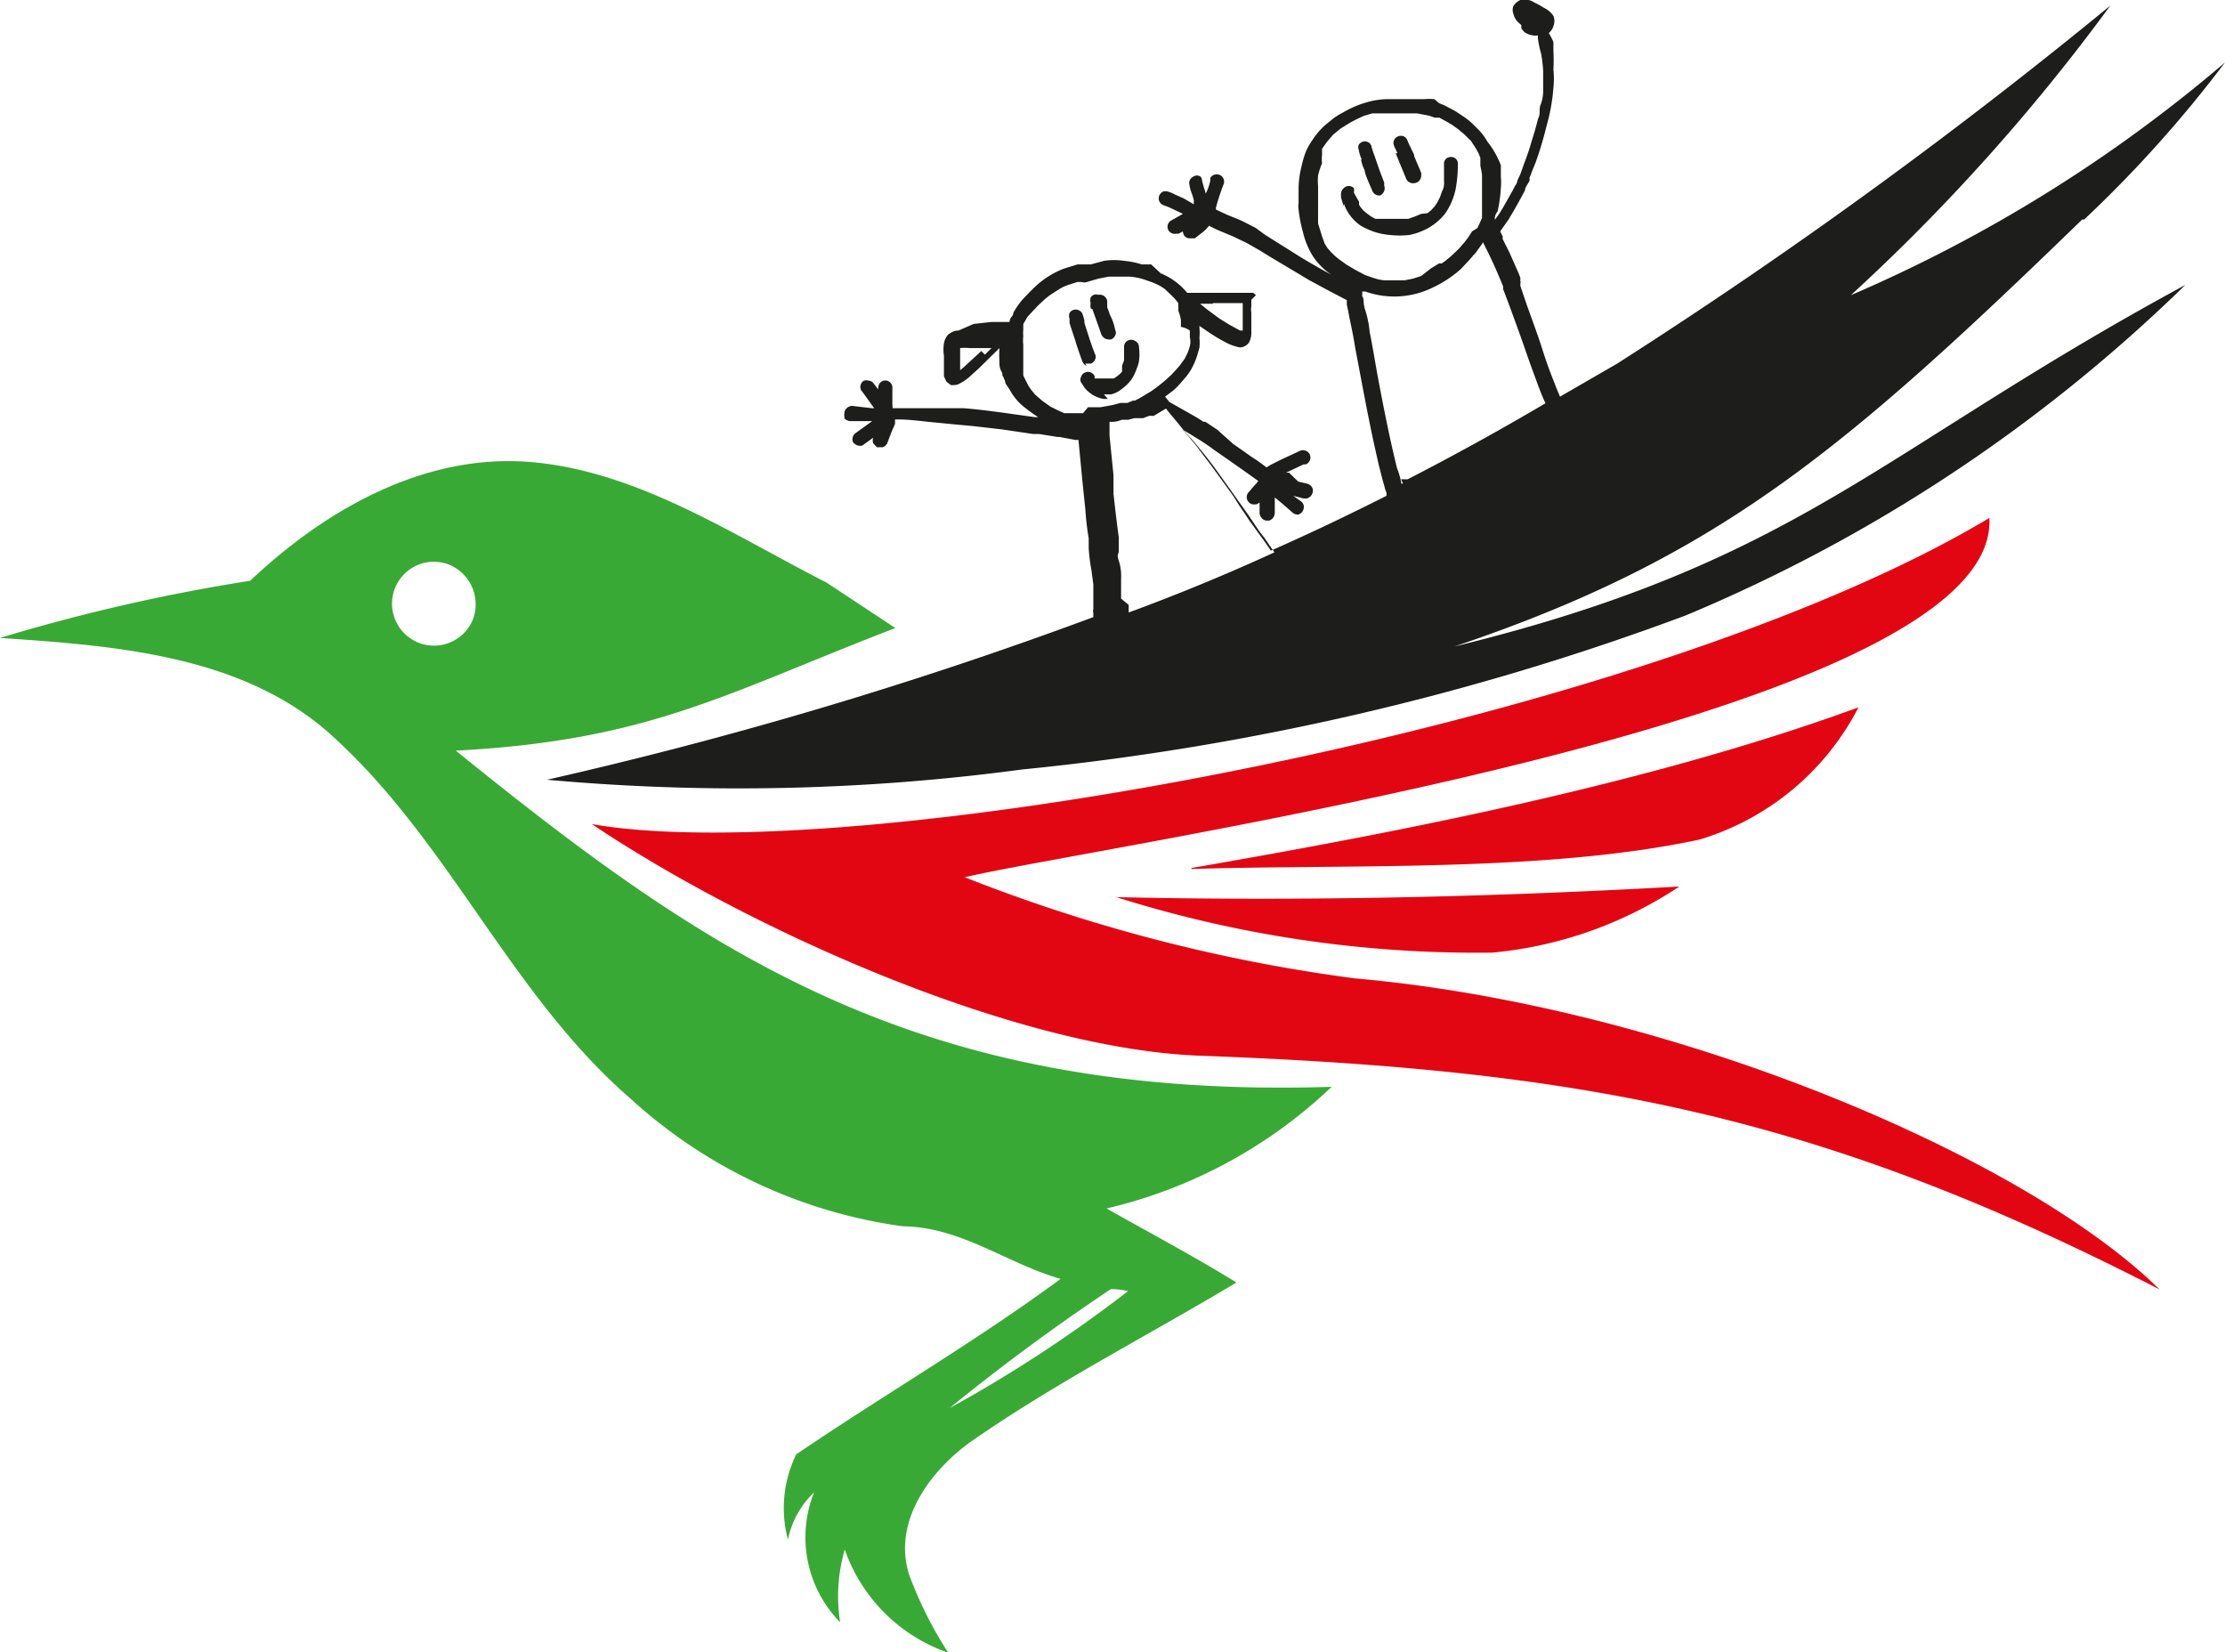 <svg xmlns="http://www.w3.org/2000/svg" viewBox="0 0 67.32 49.98"><defs><style>.cls-1{fill:#39a935;}.cls-2{fill:#e20613;}.cls-3{fill:#1d1d1b;}</style></defs><g id="Capa_2" data-name="Capa 2"><g id="Capa_1-2" data-name="Capa 1"><path class="cls-1" d="M7.57,17.57c2.27-2.15,5.28-3.87,8.51-3.59s6.07,2.19,8.92,3.64L27.09,19c-5.19,2-7.45,3.4-13.3,3.71,7.53,6.08,13.92,10.57,26.5,10.17a14.75,14.75,0,0,1-6.81,3.68c1.31.74,2.65,1.45,3.93,2.24-2.65,1.59-5.42,3-8,4.79-1.26.89-2.42,2.44-1.9,4.06A12,12,0,0,0,28.69,50a5.07,5.07,0,0,1-3.13-3.12,5,5,0,0,0-.14,2.2,3.67,3.67,0,0,1-.79-3.93,2.71,2.71,0,0,0-.79,1.43A3.71,3.71,0,0,1,24.09,44c2.65-1.8,5.44-3.42,8-5.31-1.62-.46-3-1.57-4.77-1.59a15.29,15.29,0,0,1-8.24-3.86c-3.58-3.1-5.43-7.65-8.89-10.85C7.5,19.83,3.57,19.54,0,19.3a56.05,56.05,0,0,1,7.57-1.73M13,17a1.27,1.27,0,1,0,1.32,1.71,1.3,1.3,0,0,0-.79-1.65A1.35,1.35,0,0,0,13,17M33.61,39q-2.52,1.68-4.88,3.6a41.14,41.14,0,0,0,5.4-3.54,2.31,2.31,0,0,0-.52-.06"></path><path class="cls-2" d="M36.05,26.26c6.36-1.1,13.89-2.56,20.18-4.86a8,8,0,0,1-4.81,4c-4.67,1-10.64.74-15.37.89"></path><path class="cls-2" d="M17.9,24.93c7.87,1.39,31.85-3,42.29-9.26.35,6.07-26.88,9.89-31,10.87A49.72,49.72,0,0,0,41,29.6c9.45.83,20.19,5.33,24.34,9.41-10.21-5.25-17.34-6.64-29-7.07-5.64-.2-13.72-3.85-18.42-7"></path><path class="cls-2" d="M33.74,27.14c5.69.13,11.38,0,17.07-.32a12.24,12.24,0,0,1-5.66,2,36.19,36.19,0,0,1-11.41-1.69"></path><path class="cls-3" d="M63.06,6.64a37.63,37.63,0,0,0,4.26-4.75A44.36,44.36,0,0,1,56,8.93,59.86,59.86,0,0,0,63.85.17,155.52,155.52,0,0,1,48.93,11L47.2,12c-.06-.14-.12-.28-.17-.42-.13-.32-.25-.65-.36-1s-.31-.9-.47-1.34L46,8.65h0V8.57a.06.06,0,0,0,0-.06h0V8.4l-.06-.15-.27-.61-.21-.42a.11.11,0,0,0,0-.08L45.39,7l.17-.24.09-.13.07-.12c.1-.16.19-.33.28-.49l.14-.26c0-.1.1-.2.14-.3V5.37a1.34,1.34,0,0,0,.07-.18l.11-.27a10.68,10.68,0,0,0,.33-1.1A5.77,5.77,0,0,0,47,2.66a2.62,2.62,0,0,0,0-.56,5.23,5.23,0,0,0,0-.56V1.27A2,2,0,0,0,46.86,1h0A.43.43,0,0,0,47,.79a.42.42,0,0,0,0-.31.72.72,0,0,0-.3-.25,1.82,1.82,0,0,0-.27-.15A.54.54,0,0,0,46,0a.52.52,0,0,0-.21.18.33.33,0,0,0,0,.24.52.52,0,0,0,.14.25l.1.09h0V.86l.08.1a.54.54,0,0,0,.27.11.38.38,0,0,0,.15,0v.08a2.94,2.94,0,0,0,.1.48,4.43,4.43,0,0,1,.06.51v.55a1.2,1.2,0,0,1-.07.46c-.07.15,0,.29-.08.43l-.09.34-.12.39c-.06.22-.14.44-.22.65L46,5.27l-.09.19c0,.08-.07.15-.1.22s-.09.16-.13.24l-.21.37-.11.18-.13.18h0a.32.32,0,0,1,.08-.25,4.33,4.33,0,0,0,.1-.71,2,2,0,0,0,0-.35V5A2.68,2.68,0,0,0,45,4.28a1.72,1.72,0,0,0-.28-.37l-.11-.11a2.09,2.09,0,0,0-.28-.24l-.3-.2-.32-.17-.17-.07L43.4,3a1.82,1.82,0,0,0-.33,0l-.34,0h-.8a2.48,2.48,0,0,0-.66.12,3,3,0,0,0-.56.24l-.16.09a1.61,1.61,0,0,0-.3.21,2.21,2.21,0,0,0-.55.59,1.86,1.86,0,0,0-.19.34,2.64,2.64,0,0,0-.12.4,3,3,0,0,0-.1.67v.49a.6.6,0,0,0,0,.19,4.25,4.25,0,0,0,.14.71,2.38,2.38,0,0,0,.28.68,2,2,0,0,0,.57.58h0c-.3-.16-.59-.33-.88-.5L38.27,7.1,38,6.9l-.31-.16c-.19-.1-.39-.17-.58-.25l-.32-.15V6.28h0c.06-.23.14-.46.22-.68a.22.22,0,0,0-.09-.3.23.23,0,0,0-.3.08.24.24,0,0,0,0,.08,1.59,1.59,0,0,1-.14.4h0a.84.84,0,0,0-.05-.17l-.06-.22a.19.19,0,0,0-.05-.13h0a.2.2,0,0,0-.21,0,.23.23,0,0,0-.13.18,1.16,1.16,0,0,0,.07.31,1.55,1.55,0,0,1,.07.23v.12L35.81,6l-.25-.11a1,1,0,0,0-.21-.09.25.25,0,0,0-.17,0,.24.24,0,0,0-.11.13.22.22,0,0,0,.14.28h0l.16.06.42.2-.37.21a.22.22,0,0,0-.06.3.23.23,0,0,0,.23.09h.07L35.79,7a.24.24,0,0,0,.05.14.21.21,0,0,0,.15.07h.16L36.42,7a1.29,1.29,0,0,0,.16-.17h0l.22.11.5.21.42.2.42.24.29.18,1.19.71.65.35.48.25v.14s.06.27.08.4c.07.31.13.63.18.94.18.94.35,1.88.55,2.81l.15.67c.06.23.11.45.18.68a.64.64,0,0,0,.06.18V15c-1.15.58-2.32,1.14-3.5,1.66-.09-.14-.19-.28-.3-.43l-.34-.47-.14-.21-.17-.25L37.31,15l-.23-.32c-.19-.26-.38-.53-.58-.79s-.22-.3-.35-.46L35.79,13h0l.44.27a6.18,6.18,0,0,1,.53.36l.29.2.57.4.45.32-.06.08c-.08.08-.15.17-.22.25a.22.22,0,0,0,0,.32.2.2,0,0,0,.15.06H38a.24.24,0,0,0,.11-.06v.34a.28.28,0,0,0,.08.15.2.2,0,0,0,.15.06h.06a.25.25,0,0,0,.17-.23v-.47h0c.19.15.37.31.55.47a.3.3,0,0,0,.16.05h0a.41.41,0,0,0,.11-.07.27.27,0,0,0,.06-.17.21.21,0,0,0-.07-.15L39.13,15l.31.08h.1a.25.25,0,0,0,.18-.28.24.24,0,0,0-.18-.17l-.26-.06L39,14.3h-.09l.53-.25h.07a.23.23,0,0,0,.12-.3.23.23,0,0,0-.3-.11l-.6.28-.28.14-.13.08-.27-.2-.2-.13-.21-.15-.33-.23L36.83,13l-.36-.24h-.06c-.13-.09-.27-.17-.43-.26l-.6-.34L35.25,12l.16-.12h0l.08-.06.13-.12.1-.11h0l.06-.07h0l.07-.08a1.66,1.66,0,0,0,.22-.32,2.14,2.14,0,0,0,.16-.39l.06-.21a1.5,1.5,0,0,0,0-.3,1.6,1.6,0,0,0,0-.31V9.86l.28.19a5.09,5.09,0,0,0,.5.3h0a1.46,1.46,0,0,0,.44.16h0a.33.33,0,0,0,.19-.06.26.26,0,0,0,.09-.09.6.6,0,0,0,.07-.32V9.46a.67.67,0,0,1,0-.2V9.07L38,8.93l-.08-.07h-2a2,2,0,0,0-.8-.59L34.83,8,34.55,8A2.57,2.57,0,0,0,34,7.89a2,2,0,0,0-.59,0L33,8h-.4l-.42.13a2.71,2.71,0,0,0-.78.47l-.14.13-.05.05-.08.08h0l-.2.21a2.7,2.7,0,0,0-.27.39.19.19,0,0,1-.07.14.58.58,0,0,0-.05.14H30l-.54.06L29,10a.44.44,0,0,0-.25.08.29.29,0,0,0-.13.14.49.49,0,0,0-.06.17,1.15,1.15,0,0,0,0,.37v.62a1.3,1.3,0,0,0,.08.17l.13.1h.09a.36.36,0,0,0,.2-.06,1.52,1.52,0,0,0,.35-.26l.21-.19.62-.61a2.94,2.94,0,0,0,0,.42.52.52,0,0,0,.06.29c.06.1,0,.1.05.15l.06.14c0,.08.08.16.14.26a1.67,1.67,0,0,0,.51.58c.11.09.23.17.35.25h-.1l-1-.14h0c-.37-.05-.77-.1-1.15-.13H28l-.56,0H27a.09.09,0,0,0,0-.07h0v-.53a.22.22,0,0,0-.2-.24h0a.23.23,0,0,0-.16.06.24.24,0,0,0-.07.16v.05l-.13-.17a.19.19,0,0,0-.14-.09.25.25,0,0,0-.17,0,.23.23,0,0,0-.08.28h0c.14.18.26.36.4.55h-.06l-.6-.07a.23.23,0,0,0-.16.06.19.19,0,0,0-.08.16.17.17,0,0,0,0,.1v.06a.3.3,0,0,0,.16.08h.68l-.5.36a.23.23,0,0,0-.08.28h0a.31.31,0,0,0,.15.1h0a.29.29,0,0,0,.13,0l.33-.24a.25.25,0,0,0,0,.17l.11.12h.18a.28.28,0,0,0,.13-.11L27,13a1.42,1.42,0,0,0,.08-.18h0v-.13h.1c.38,0,.75.06,1.1.09l.61.06.55.05.87.1.95.14h.18l.56.09h.06l.48.09h.09l.12,1.25.09.87a8.39,8.39,0,0,0,.1.86v.29a5,5,0,0,0,.08.65l.06.45v.74a.33.33,0,0,0,0,.14v.11a130.19,130.19,0,0,1-16.53,4.92,64.54,64.54,0,0,0,14.37-.31A80.06,80.06,0,0,0,51,18.62a48.19,48.19,0,0,0,15.12-10C56.76,13.69,54.46,17,44,19.56c7.93-2.67,11.73-5.87,19-12.92M36.7,9.17h.9V10h-.08l-.33-.18-.29-.18-.38-.28-.21-.17h.38m-7,1.43-.52.48-.12.1v-.67h0a1.31,1.31,0,0,1,.28,0H30l-.2.2M40.28,7.64l-.12-.14-.08-.13L40,7.15l-.12-.39V5.62a1.6,1.6,0,0,1,0-.31A2.2,2.2,0,0,1,40,4.94,1.06,1.06,0,0,1,40,4.69l0-.19.15-.21.18-.21.23-.19.29-.18L41,3.63l.25-.12.27-.08h1.35l.37.07.17.06.14,0,.22.12.17.1.18.13.18.15.14.14a.44.44,0,0,1,.12.15,1,1,0,0,1,.11.17,1.23,1.23,0,0,1,.12.26v.24a2.56,2.56,0,0,1,.05.27V6.59l-.06.14-.08.17L44.54,7l-.11.17-.12.16-.14.16a1.85,1.85,0,0,1-.14.14l-.15.14-.16.13-.1.07-.08,0-.23.14L43,8.35l-.25.08-.25.05h-.62a1.36,1.36,0,0,1-.29-.06l-.29-.1L41,8.16,40.73,8l-.22-.16a1.51,1.51,0,0,1-.23-.21m2.17,7H42.4a2.13,2.13,0,0,0-.13-.46c-.22-.89-.4-1.8-.57-2.7-.09-.48-.17-1-.26-1.43a3,3,0,0,0-.15-.71c-.06-.24,0-.25-.08-.38h0a.29.29,0,0,0,0-.13h.1a2.63,2.63,0,0,0,1.93-.07,3.67,3.67,0,0,0,.83-.5l.13-.11L44.33,8l.15-.16.1-.12a.69.69,0,0,0,.11-.13l.1-.14a.83.83,0,0,0,.08-.12c.15.3.3.6.43.91l.12.28.06.15h0v.08h0c.16.41.31.83.46,1.24s.31.9.48,1.35c.08.22.16.44.25.66l.09.2q-2.05,1.21-4.17,2.3h-.2m-9.62-2h-.32l-.25,0-.2-.09-.22-.11-.24-.17-.22-.19-.13-.16-.08-.12-.15-.3h0v-.94a1,1,0,0,1,0-.24,1.18,1.18,0,0,1,0-.2V9.81a.75.75,0,0,1,.07-.12.57.57,0,0,1,.08-.13l.28-.3.16-.15a2.11,2.11,0,0,1,.23-.19l.25-.16a1.26,1.26,0,0,1,.26-.13l.31-.1h.12a.25.25,0,0,0,.17,0l.34-.1.31-.06h.64a1.8,1.8,0,0,1,.45.09l.23.08L35,8.6l.1.05.14.09.25.24a1.46,1.46,0,0,1,.16.19V9.3a.31.31,0,0,1,0,.1,1.29,1.29,0,0,1,.08.28v.21A.63.63,0,0,1,36,10v.2a.56.56,0,0,1,0,.27,1.72,1.72,0,0,1-.07.21l-.09.18-.14.19c-.08.1-.17.19-.25.28l-.13.12-.09.08h0l-.21.17-.18.13-.1.06h0l-.25.15-.15.08h-.06l-.17.07-.15,0h-.06l-.22.06-.38.07h-.38m1,5.79v-.62a1.49,1.49,0,0,0-.07-.53c-.07-.18,0-.2,0-.3v-.4c-.06-.43-.11-.88-.16-1.32v-.56l-.06-.6-.06-.6v-.42a.78.78,0,0,0,.37-.06h0l.19,0,.2-.05h.26l.18-.07h.14l.1-.06.15-.09.12-.07h0l.06.08.34.41a5,5,0,0,0,.37.43c.21.24.43.51.7.87l.43.6.27.38.32.45.33.49.17.22.17.25.12.17q-2.18,1-4.41,1.82v-.23"></path><path class="cls-3" d="M41.18,4.83a1.11,1.11,0,0,0,.11.32c0,.11.15.43.24.64a.22.22,0,0,0,.24.12h0a.28.28,0,0,0,.11-.13.25.25,0,0,0,0-.17V5.52c-.07-.18-.14-.36-.2-.54l-.1-.29a2.25,2.25,0,0,1-.08-.24h0a.19.19,0,0,0-.09-.14.22.22,0,0,0-.3.07.21.21,0,0,0,0,.15,1.08,1.08,0,0,0,.09.29"></path><path class="cls-3" d="M42.23,4.64l.11.27.21.51a.23.23,0,0,0,.25.12h0A.23.23,0,0,0,43,5.29a.13.13,0,0,0,0-.06l-.21-.5c0-.08-.07-.16-.1-.25a2.56,2.56,0,0,1-.11-.24h0a.2.2,0,0,0-.21-.13.22.22,0,0,0-.21.23h0a.52.52,0,0,0,.06.16l.06.13"></path><path class="cls-3" d="M40.66,6.16a1.33,1.33,0,0,0,.53.68,2.44,2.44,0,0,0,.44.19,2.14,2.14,0,0,0,.44.08,2.62,2.62,0,0,0,.56,0A1.73,1.73,0,0,0,43,7a1.75,1.75,0,0,0,.71-.52,2,2,0,0,0,.34-.8,4.49,4.49,0,0,0,.06-.73.2.2,0,0,0-.22-.2h0a.2.2,0,0,0-.2.22h0v.51a.51.51,0,0,1-.06.31l-.06.17-.08.16-.08.12-.11.12-.11.09L43,6.47l-.19.08-.2.07h-1l-.14-.08-.11-.08-.11-.09-.08-.1a.35.35,0,0,1-.05-.08V6.1c-.06-.09-.11-.19-.16-.28h0a.19.19,0,0,0,0-.13.21.21,0,0,0-.3,0h0a.22.22,0,0,0-.08.13.48.48,0,0,0,0,.17,2.41,2.41,0,0,0,.08.25"></path><path class="cls-3" d="M32.84,11H33a.2.2,0,0,0,.13-.12.17.17,0,0,0,0-.17c-.08-.2-.15-.41-.22-.63s-.07-.21-.1-.32V9.69l-.06-.2h0a.23.23,0,0,0-.25-.12.21.21,0,0,0-.14.1.25.25,0,0,0,0,.17v.13l.06.19.11.33c.06.21.14.43.22.65a.3.3,0,0,0,.12.13"></path><path class="cls-3" d="M33.05,9.35h0l.09.25.18.51a.25.25,0,0,0,.22.16h.07a.22.22,0,0,0,.13-.12.17.17,0,0,0,0-.17,1.57,1.57,0,0,0-.16-.46,2,2,0,0,0-.08-.22V9.1a.23.23,0,0,0-.27-.18A.19.19,0,0,0,33,9a.25.25,0,0,0,0,.17.43.43,0,0,0,0,.16"></path><path class="cls-3" d="M33.4,11.93h.22a.85.85,0,0,0,.22-.09,1.84,1.84,0,0,0,.22-.17,1.12,1.12,0,0,0,.18-.2,1.5,1.5,0,0,0,.16-.34.76.76,0,0,0,.06-.2,1.62,1.62,0,0,0,0-.44.18.18,0,0,0-.08-.15.23.23,0,0,0-.16-.06.21.21,0,0,0-.21.23h0v.39l-.06.16v.18l-.06.07-.1.08-.09.06h-.58v-.07h0a.22.22,0,0,0-.29-.11h0a.2.2,0,0,0-.12.13.17.17,0,0,0,0,.17l.06.09a.65.65,0,0,0,.15.18.94.94,0,0,0,.48.23h.12"></path></g></g></svg>